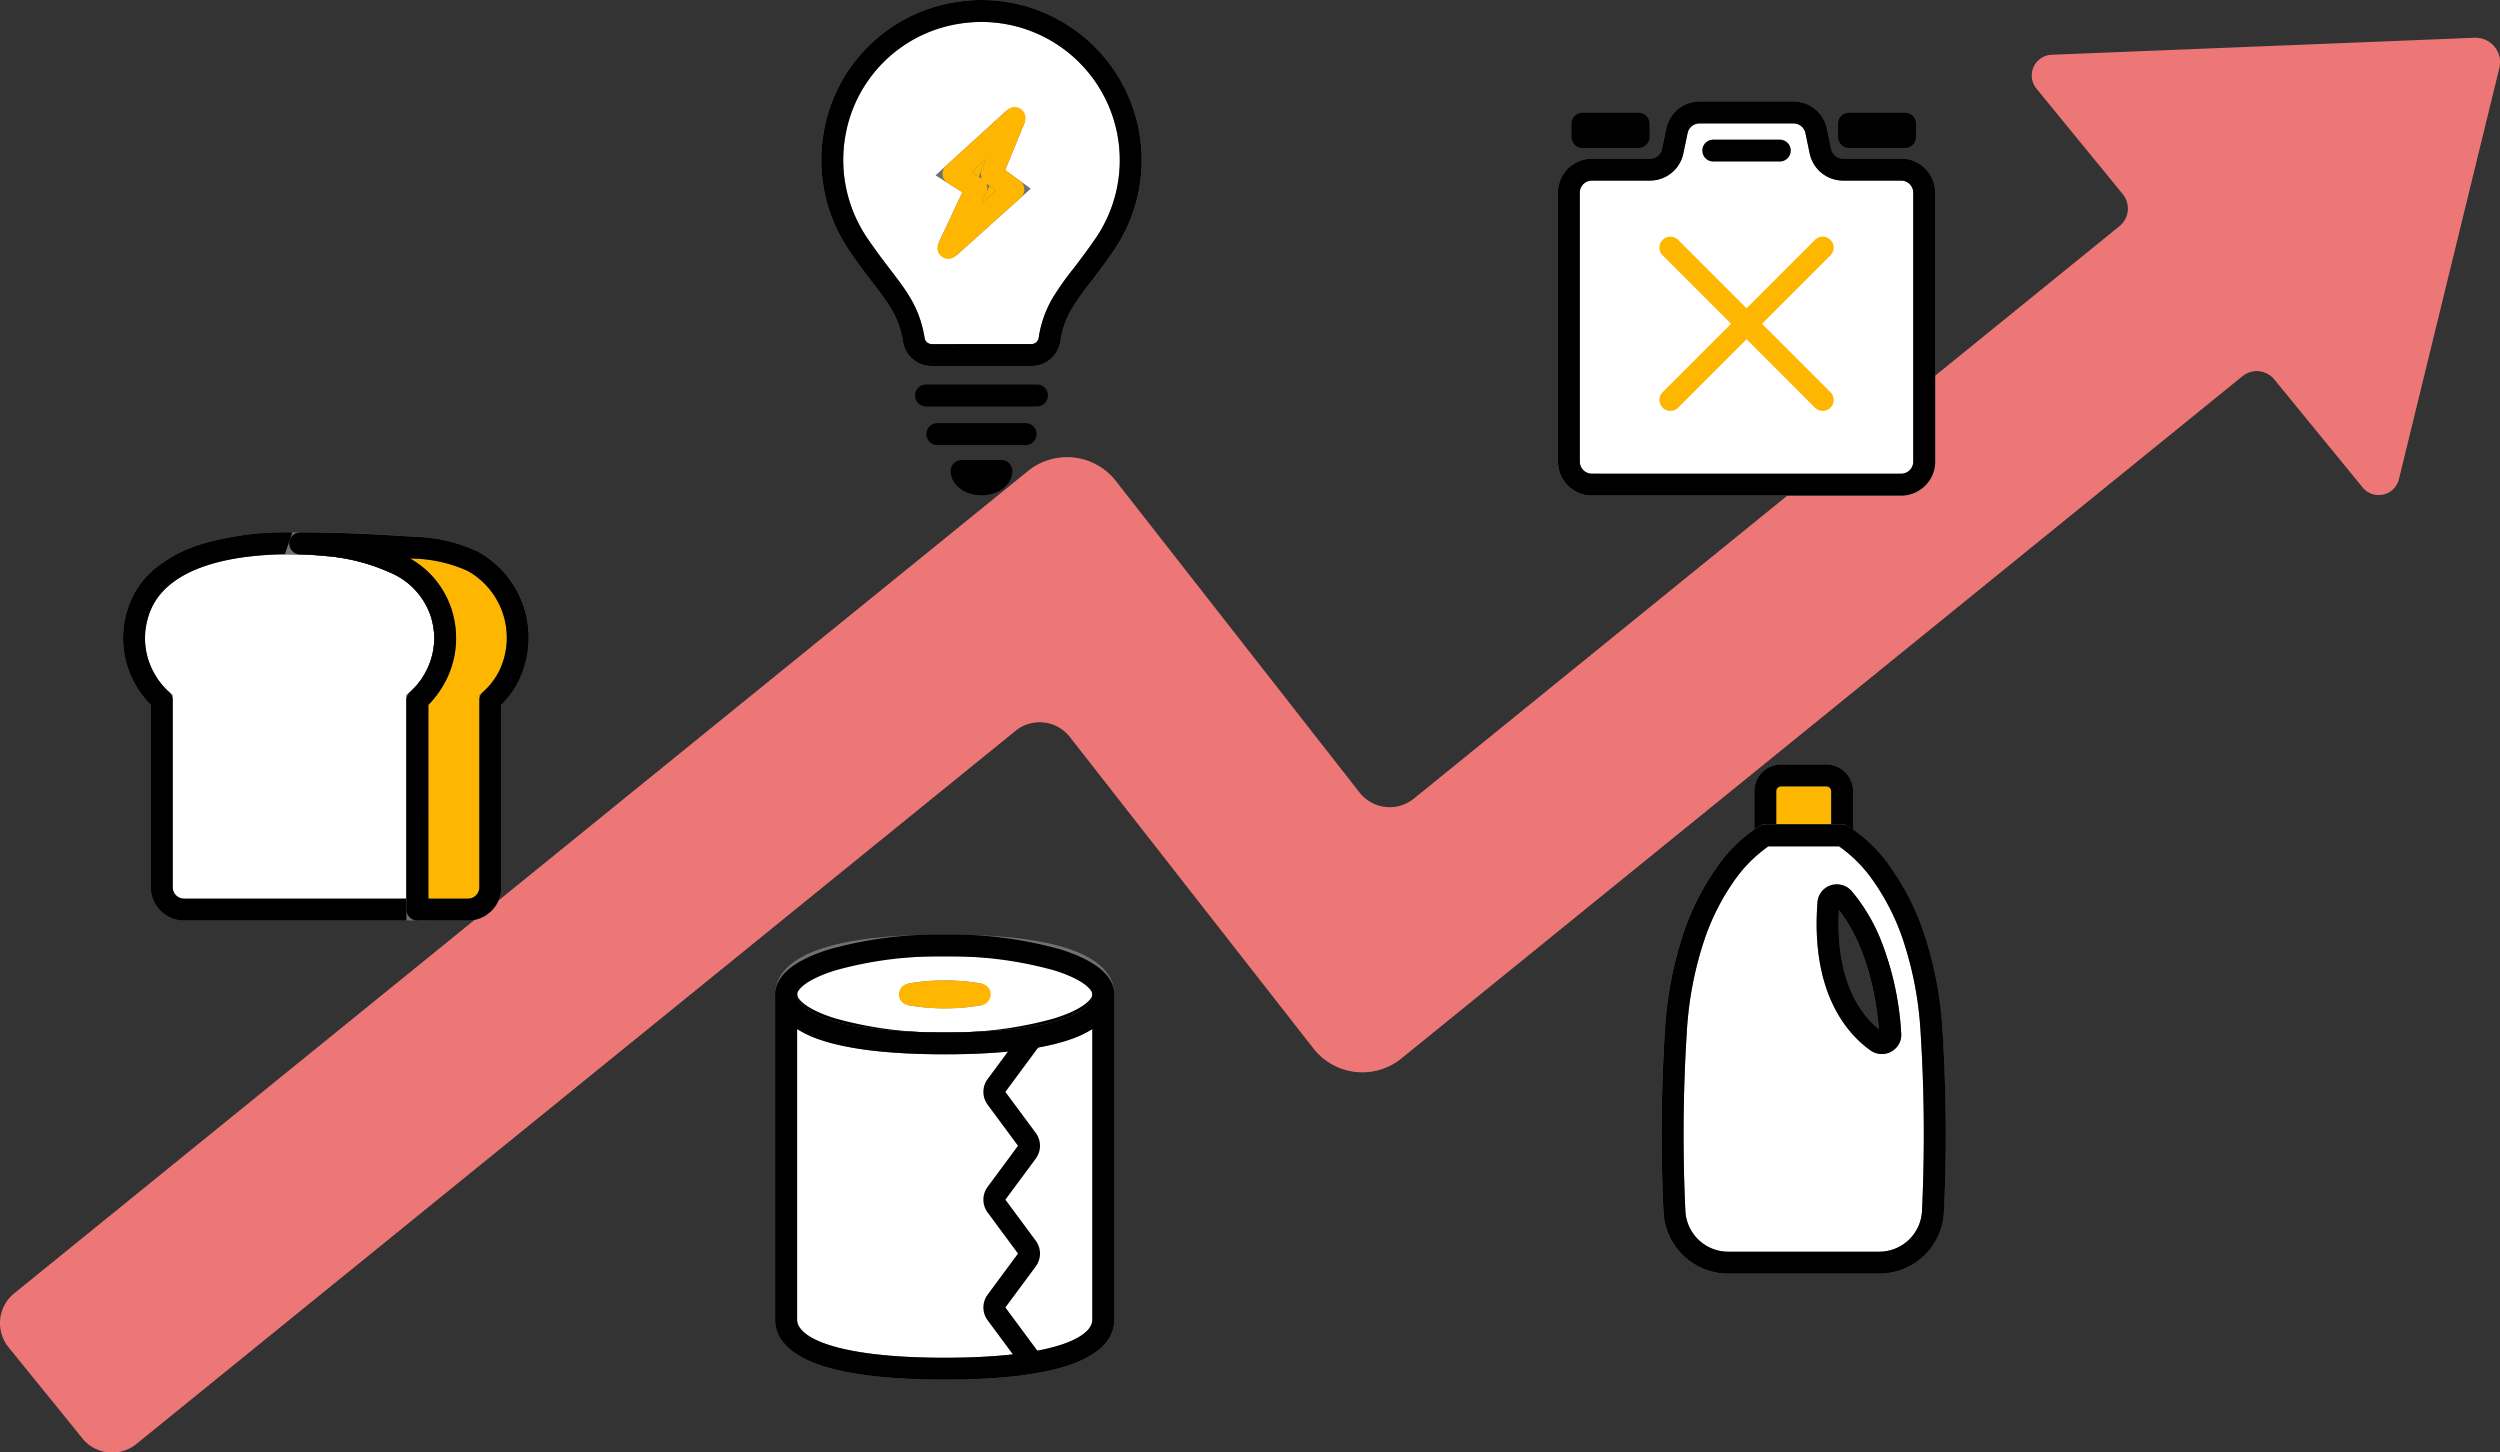 <svg xmlns="http://www.w3.org/2000/svg" width="228.335" height="132.662" viewBox="0 0 228.335 132.662">
  <rect x="0" y="0" width="228.335" height="132.662" fill="#333333" stroke="none"/>
  <g id="グループ_1133" data-name="グループ 1133" transform="translate(-401.142 -946.898)">
    <g id="グループ_1036" data-name="グループ 1036" transform="translate(377.644 932.178)">
      <g id="グループ_1032" data-name="グループ 1032" transform="translate(23.498 15.72)">
        <g id="グループ_1037" data-name="グループ 1037">
          <path id="パス_7893" data-name="パス 7893" d="M416.284,143.323l-38.632,1.552a1.894,1.894,0,0,0-1.39,3.091l7.885,9.638a2.074,2.074,0,0,1-.3,2.925L319.4,212.813a3.5,3.5,0,0,1-4.966-.563L292.181,183.8a5.66,5.66,0,0,0-8.025-.909L191.563,258a3.5,3.5,0,0,0-.514,4.927l6.744,8.314a3.5,3.5,0,0,0,4.927.514l80.3-65.136a3.5,3.5,0,0,1,4.966.563l22.248,28.454a5.66,5.66,0,0,0,8.025.909l76.821-62.317a2.074,2.074,0,0,1,2.912.3l8.069,9.863a1.894,1.894,0,0,0,3.305-.75l9.173-37.559a2.227,2.227,0,0,0-2.253-2.753" transform="translate(-190.267 -140.873)" fill="#ed7777"/>
          <g id="グループ_1030" data-name="グループ 1030" transform="translate(6.682 2.449)" opacity="0.33" style="mix-blend-mode: multiply;isolation: isolate">
            <g id="グループ_1029" data-name="グループ 1029" transform="translate(0 0)">
              <g id="グループ_1035" data-name="グループ 1035">
                <path id="パス_7894" data-name="パス 7894" d="M455.621,146.079l-7.557,30.936-1.618,6.624a1.894,1.894,0,0,1-3.306.75l-8.069-9.864a2.072,2.072,0,0,0-2.912-.3l-76.821,62.316a5.662,5.662,0,0,1-8.025-.908l-22.248-28.454a3.5,3.5,0,0,0-4.965-.563l-80.3,65.135a3.5,3.5,0,0,1-4.926-.513l-.844-1.039L319.2,201.12a5.657,5.657,0,0,1,8.024.91l19.946,25.508,2.3,2.944a3.5,3.5,0,0,0,4.967.563L432.415,168a2.442,2.442,0,0,1,3.426.353l5.441,6.66a1.6,1.6,0,0,0,2.943-.6l7.578-31.022,1.564-.062a2.227,2.227,0,0,1,2.254,2.752" transform="translate(-234.033 -143.325)" fill="#ed7777"/>
              </g>
            </g>
          </g>
          <path id="パス_7895" data-name="パス 7895" d="M715.4,140.914a13.563,13.563,0,0,1-2.375,7.689c-1.723,2.517-3.034,3.916-3.915,5.448a9.107,9.107,0,0,0-1.127,3.246,1.666,1.666,0,0,1-1.64,1.412h-9.118a1.654,1.654,0,0,1-1.635-1.381c-.575-3.532-2.34-4.683-5.118-8.794a13.66,13.66,0,0,1-2.1-10.165A13.487,13.487,0,0,1,699.343,127.5,13.638,13.638,0,0,1,715.4,140.914" transform="translate(-612.127 -127.286)" fill="#fff"/>
          <path id="パス_7895_-_アウトライン" data-name="パス 7895 - アウトライン" d="M706.343,159.708h-9.118a2.642,2.642,0,0,1-2.622-2.22c-.366-2.247-1.261-3.417-2.744-5.356-.648-.847-1.383-1.807-2.215-3.039a14.687,14.687,0,0,1-2.252-10.9,14.487,14.487,0,0,1,11.782-11.679,15.325,15.325,0,0,1,2.6-.225,14.629,14.629,0,0,1,12.078,22.881c-.8,1.164-1.5,2.084-2.12,2.9a23.717,23.717,0,0,0-1.752,2.486,8.169,8.169,0,0,0-1.007,2.906A2.657,2.657,0,0,1,706.343,159.708Zm-4.571-31.422a13.319,13.319,0,0,0-2.259.2,12.51,12.51,0,0,0-10.154,10.064,12.7,12.7,0,0,0,1.941,9.427c.8,1.183,1.515,2.118,2.146,2.943,1.558,2.036,2.684,3.507,3.13,6.25a.658.658,0,0,0,.648.542h9.118a.665.665,0,0,0,.653-.57,10.081,10.081,0,0,1,1.247-3.586,25.446,25.446,0,0,1,1.9-2.7c.605-.792,1.292-1.69,2.059-2.811a12.629,12.629,0,0,0-10.427-19.751Z" transform="translate(-612.127 -127.286)" fill="#707070"/>
          <path id="パス_7896" data-name="パス 7896" d="M701.772,126.286a14.629,14.629,0,0,1,12.078,22.881c-.8,1.164-1.5,2.084-2.12,2.9a23.717,23.717,0,0,0-1.752,2.486,8.169,8.169,0,0,0-1.007,2.906,2.657,2.657,0,0,1-2.628,2.254h-9.118a2.642,2.642,0,0,1-2.622-2.22c-.366-2.247-1.261-3.417-2.744-5.356-.648-.847-1.383-1.807-2.215-3.039a14.687,14.687,0,0,1-2.252-10.9,14.487,14.487,0,0,1,11.782-11.679A15.325,15.325,0,0,1,701.772,126.286Zm4.571,31.422a.665.665,0,0,0,.653-.57,10.081,10.081,0,0,1,1.247-3.586,25.446,25.446,0,0,1,1.9-2.7c.605-.792,1.292-1.69,2.059-2.811a12.629,12.629,0,0,0-10.427-19.751,13.319,13.319,0,0,0-2.259.2,12.51,12.51,0,0,0-10.154,10.064,12.7,12.7,0,0,0,1.941,9.427c.8,1.183,1.515,2.118,2.146,2.943,1.558,2.036,2.684,3.507,3.13,6.25a.658.658,0,0,0,.648.542Z" transform="translate(-612.127 -127.286)"/>
          <path id="線_218" data-name="線 218" d="M10.133,1H0A1,1,0,0,1-1,0,1,1,0,0,1,0-1H10.133a1,1,0,0,1,1,1A1,1,0,0,1,10.133,1Z" transform="translate(84.578 35.122)"/>
          <path id="線_219" data-name="線 219" d="M8.067,1H0A1,1,0,0,1-1,0,1,1,0,0,1,0-1H8.067a1,1,0,0,1,1,1A1,1,0,0,1,8.067,1Z" transform="translate(85.611 38.649)"/>
          <path id="パス_7897" data-name="パス 7897" d="M765.518,401.489h3.628a1,1,0,0,1,1,1c0,1.241-1.236,2.214-2.814,2.214s-2.814-.972-2.814-2.214A1,1,0,0,1,765.518,401.489Z" transform="translate(-677.687 -360.47)"/>
          <path id="パス_7898" data-name="パス 7898" d="M763.626,191.333l-5.583,5.09,2.09,1.314-2.561,5.46,5.936-5.325-1.966-1.438Z" transform="translate(-670.954 -181.554)" fill="#ffb600"/>
          <path id="パス_7898_-_アウトライン" data-name="パス 7898 - アウトライン" d="M762.952,190.594l1.6,1.117-1.788,4.378,2.33,1.7-6.854,6.148-1.573-1.169,2.186-4.659L756.4,196.57Zm-2.6,6.1.669-1.637-1.335,1.217Zm1.568,1.256-.585-.428-.771,1.644Z" transform="translate(-670.954 -181.554)" fill="#707070"/>
          <path id="パス_7899" data-name="パス 7899" d="M763.626,190.333a1,1,0,0,1,.925,1.378l-1.788,4.378,1.335.977a1,1,0,0,1,.077,1.551l-5.936,5.325a1,1,0,0,1-1.573-1.169l2.186-4.659-1.341-.844a1,1,0,0,1-.141-1.585l5.583-5.09A1,1,0,0,1,763.626,190.333Zm-2.98,6.547a1,1,0,0,1-.03-.823l.407-1-1.335,1.217Zm1.276,1.072-.89-.651a1,1,0,0,1,.006.862l-.471,1Z" transform="translate(-670.954 -181.554)" fill="#ffb600"/>
          <path id="パス_7900" data-name="パス 7900" d="M296.316,460.078v19.129H275a2.035,2.035,0,0,1-2.035-2.035V460.078a7.64,7.64,0,0,1-2.276-7.609c1.615-6.392,10.884-6.715,13.952-6.715.279,0,.605,0,.974.013.672.017,1.478.058,2.357.147,3.94.4,9.34,1.772,10.6,6.449.01.035.02.069.029.106a7.64,7.64,0,0,1-2.276,7.609" transform="translate(-258.192 -397.129)" fill="#fff"/>
          <path id="パス_7900_-_アウトライン" data-name="パス 7900 - アウトライン" d="M297.316,480.206H275a3.038,3.038,0,0,1-3.035-3.035v-16.66a8.963,8.963,0,0,1-1.467-1.965,8.535,8.535,0,0,1-.779-6.323,7.921,7.921,0,0,1,2.769-4.277,12.669,12.669,0,0,1,4.342-2.19,27.185,27.185,0,0,1,7.811-1c.344,0,.672,0,1,.013.833.022,1.651.073,2.431.152,6.4.646,10.365,3.127,11.457,7.175v0c.012.043.024.086.035.13a8.535,8.535,0,0,1-.78,6.318,8.963,8.963,0,0,1-1.467,1.965Zm-12.678-33.453c-4.286,0-11.672.774-12.982,5.96a6.487,6.487,0,0,0,.555,4.8A6.575,6.575,0,0,0,273.6,459.3l.369.3,0,.472v17.094A1.036,1.036,0,0,0,275,478.206h20.319V459.6l.369-.3a6.583,6.583,0,0,0,1.383-1.788,6.486,6.486,0,0,0,.555-4.8l0-.012c0-.016-.009-.032-.013-.048l-.009-.032a6.587,6.587,0,0,0-3.764-4.191,17.727,17.727,0,0,0-5.965-1.523c-.731-.074-1.5-.122-2.283-.143C285.274,446.757,284.964,446.753,284.638,446.753Z" transform="translate(-258.192 -397.129)" fill="#707070"/>
          <path id="パス_7901" data-name="パス 7901" d="M284.638,444.753c.344,0,.672,0,1,.013.833.022,1.651.073,2.431.152,6.4.646,10.365,3.127,11.457,7.175v0c.012.043.024.086.035.13a8.534,8.534,0,0,1-.781,6.318,8.963,8.963,0,0,1-1.467,1.965v18.7a1,1,0,0,1-1,1H275a3.038,3.038,0,0,1-3.035-3.035v-16.66a8.963,8.963,0,0,1-1.467-1.965,8.535,8.535,0,0,1-.779-6.323,7.921,7.921,0,0,1,2.769-4.277,12.669,12.669,0,0,1,4.342-2.19A27.185,27.185,0,0,1,284.638,444.753Zm10.678,33.453V460.078a1,1,0,0,1,.369-.776,6.583,6.583,0,0,0,1.383-1.788,6.486,6.486,0,0,0,.555-4.8l0-.012c0-.016-.009-.032-.013-.048l0-.014,0-.018a6.587,6.587,0,0,0-3.764-4.191,17.727,17.727,0,0,0-5.965-1.523c-.731-.074-1.5-.122-2.283-.143-.312-.009-.622-.013-.948-.013-4.286,0-11.672.774-12.982,5.96a6.487,6.487,0,0,0,.555,4.8A6.575,6.575,0,0,0,273.6,459.3a.99.99,0,0,1,.365.773v17.094A1.036,1.036,0,0,0,275,478.206Z" transform="translate(-258.192 -397.129)"/>
          <path id="パス_7902" data-name="パス 7902" d="M387.214,460.078v17.094a2.035,2.035,0,0,1-2.035,2.035h-4.623V460.078a7.64,7.64,0,0,0,2.276-7.609c-.009-.036-.019-.071-.029-.106-1.255-4.677-6.654-6.052-10.595-6.449-.88-.089-1.686-.13-2.357-.147l0-.013c4.294,0,7.931.251,10.329.394,3.428.2,7.94,1,9.306,6.321a7.6,7.6,0,0,1-2.278,7.609" transform="translate(-342.433 -397.129)" fill="#ffb600"/>
          <path id="パス_7902_-_アウトライン" data-name="パス 7902 - アウトライン" d="M385.179,480.206h-5.623V459.6l.369-.3a6.583,6.583,0,0,0,1.383-1.788,6.486,6.486,0,0,0,.555-4.8l0-.012c0-.019-.01-.038-.016-.056l-.007-.023a6.587,6.587,0,0,0-3.764-4.191,17.727,17.727,0,0,0-5.965-1.523c-.731-.074-1.5-.122-2.283-.143l-1.373-.036.455-1.3.229-.681h.718c3.892,0,7.208.2,9.629.35l.76.046a14.587,14.587,0,0,1,5.825,1.352,8.974,8.974,0,0,1,3.618,12.044,8.96,8.96,0,0,1-1.474,1.967v16.659A3.038,3.038,0,0,1,385.179,480.206Zm-3.623-2h3.623a1.036,1.036,0,0,0,1.035-1.035V459.6l.37-.3a6.586,6.586,0,0,0,1.39-1.79,6.98,6.98,0,0,0-2.82-9.232,12.755,12.755,0,0,0-5.027-1.134l-.258-.016a8.215,8.215,0,0,1,3.9,4.962c.012.042.025.086.037.137a8.534,8.534,0,0,1-.781,6.317,8.964,8.964,0,0,1-1.467,1.965Z" transform="translate(-342.433 -397.129)" fill="#707070"/>
          <path id="パス_7903" data-name="パス 7903" d="M369.856,444.753c3.892,0,7.208.2,9.629.35l.76.046a14.587,14.587,0,0,1,5.825,1.352,8.974,8.974,0,0,1,3.618,12.044,8.961,8.961,0,0,1-1.474,1.967v16.659a3.038,3.038,0,0,1-3.035,3.035h-4.623a1,1,0,0,1-1-1V460.078a1,1,0,0,1,.369-.776,6.583,6.583,0,0,0,1.383-1.788,6.486,6.486,0,0,0,.555-4.8l0-.012c0-.019-.01-.038-.016-.056l-.007-.023a6.587,6.587,0,0,0-3.764-4.191,17.727,17.727,0,0,0-5.965-1.523c-.731-.074-1.5-.122-2.283-.143a1,1,0,0,1-.92-1.325l0-.007A1,1,0,0,1,369.856,444.753Zm15.323,33.453a1.036,1.036,0,0,0,1.035-1.035V460.078a1,1,0,0,1,.37-.777,6.586,6.586,0,0,0,1.39-1.79,6.98,6.98,0,0,0-2.82-9.232,12.755,12.755,0,0,0-5.027-1.134l-.258-.016a8.214,8.214,0,0,1,3.9,4.961c.012.042.025.086.037.137a8.535,8.535,0,0,1-.781,6.318,8.964,8.964,0,0,1-1.467,1.965v17.695Z" transform="translate(-342.433 -397.129)"/>
          <path id="パス_7904" data-name="パス 7904" d="M1253.282,586.023v4.025h-7.02v-4.025a1.454,1.454,0,0,1,1.454-1.454h4.112a1.454,1.454,0,0,1,1.454,1.454" transform="translate(-1085.03 -514.75)" fill="#ffb600"/>
          <path id="パス_7904_-_アウトライン" data-name="パス 7904 - アウトライン" d="M1254.282,591.048h-9.02v-5.025a2.457,2.457,0,0,1,2.454-2.454h4.112a2.457,2.457,0,0,1,2.454,2.454Zm-7.02-2h5.02v-3.025a.455.455,0,0,0-.454-.454h-4.112a.455.455,0,0,0-.454.454Z" transform="translate(-1085.03 -514.75)" fill="#707070"/>
          <path id="パス_7905" data-name="パス 7905" d="M1247.716,583.569h4.112a2.457,2.457,0,0,1,2.454,2.454v4.025a1,1,0,0,1-1,1h-7.02a1,1,0,0,1-1-1v-4.025A2.457,2.457,0,0,1,1247.716,583.569Zm4.566,5.479v-3.025a.455.455,0,0,0-.454-.454h-4.112a.455.455,0,0,0-.454.454v3.025Z" transform="translate(-1085.03 -514.75)"/>
          <path id="パス_7906" data-name="パス 7906" d="M1214.479,638.114c-1-13.854-8.152-17.658-8.152-17.658h-7.02s-7.149,3.8-8.152,17.658a149.81,149.81,0,0,0-.147,16.673,4.923,4.923,0,0,0,4.921,4.7H1209.7a4.923,4.923,0,0,0,4.921-4.7,149.75,149.75,0,0,0-.146-16.673m-4.987,1.164c-1.866-1.332-5.015-4.777-4.418-12.644a.78.78,0,0,1,1.369-.428c1.465,1.7,3.8,5.452,4.283,12.409a.776.776,0,0,1-1.233.663" transform="translate(-1038.075 -545.158)" fill="#fff"/>
          <path id="パス_7906_-_アウトライン" data-name="パス 7906 - アウトライン" d="M1209.7,660.482h-13.776a5.912,5.912,0,0,1-5.92-5.65,150.96,150.96,0,0,1,.148-16.79,34.209,34.209,0,0,1,1.751-8.864,22.772,22.772,0,0,1,2.884-5.669,13.3,13.3,0,0,1,4.044-3.936l.22-.117h7.519l.22.117a13.3,13.3,0,0,1,4.044,3.936,22.772,22.772,0,0,1,2.884,5.669,34.209,34.209,0,0,1,1.751,8.863,150.881,150.881,0,0,1,.148,16.79A5.912,5.912,0,0,1,1209.7,660.482Zm-10.117-39.026a12.7,12.7,0,0,0-3.25,3.332,20.958,20.958,0,0,0-2.579,5.157,32.327,32.327,0,0,0-1.607,8.242,148.821,148.821,0,0,0-.145,16.555,3.915,3.915,0,0,0,3.922,3.74H1209.7a3.915,3.915,0,0,0,3.922-3.74,148.772,148.772,0,0,0-.145-16.555,32.327,32.327,0,0,0-1.607-8.241,20.958,20.958,0,0,0-2.579-5.157,12.7,12.7,0,0,0-3.25-3.332Zm10.361,18.971a1.778,1.778,0,0,1-1.038-.335c-2.077-1.482-5.466-5.211-4.834-13.534a1.757,1.757,0,0,1,1.776-1.624,1.777,1.777,0,0,1,1.347.619,16.439,16.439,0,0,1,2.678,4.507,27.391,27.391,0,0,1,1.844,8.486,1.727,1.727,0,0,1-.463,1.311A1.8,1.8,0,0,1,1209.949,640.427Zm-3.915-13.143c-.345,6.43,1.97,9.511,3.654,10.887C1209.442,635.309,1208.636,630.611,1206.034,627.284Z" transform="translate(-1038.075 -545.158)" fill="#707070"/>
          <path id="パス_7907" data-name="パス 7907" d="M1199.307,619.456h7.02a1,1,0,0,1,.47.117,13.3,13.3,0,0,1,4.044,3.936,22.772,22.772,0,0,1,2.884,5.669,34.209,34.209,0,0,1,1.751,8.863,150.881,150.881,0,0,1,.148,16.79,5.912,5.912,0,0,1-5.92,5.65h-13.776a5.912,5.912,0,0,1-5.92-5.65,150.96,150.96,0,0,1,.148-16.79,34.209,34.209,0,0,1,1.751-8.864,22.772,22.772,0,0,1,2.884-5.669,13.3,13.3,0,0,1,4.044-3.936A1,1,0,0,1,1199.307,619.456Zm6.739,2h-6.458a12.7,12.7,0,0,0-3.25,3.332,20.958,20.958,0,0,0-2.579,5.157,32.327,32.327,0,0,0-1.607,8.242,148.821,148.821,0,0,0-.145,16.555,3.915,3.915,0,0,0,3.922,3.74H1209.7a3.915,3.915,0,0,0,3.922-3.74,148.771,148.771,0,0,0-.145-16.555,32.327,32.327,0,0,0-1.607-8.241,20.958,20.958,0,0,0-2.579-5.157A12.7,12.7,0,0,0,1206.046,621.456Zm-.193,3.478a1.777,1.777,0,0,1,1.347.619,16.439,16.439,0,0,1,2.678,4.507,27.391,27.391,0,0,1,1.844,8.486,1.727,1.727,0,0,1-.463,1.311,1.8,1.8,0,0,1-1.311.57,1.778,1.778,0,0,1-1.038-.335c-2.077-1.482-5.466-5.211-4.834-13.534A1.757,1.757,0,0,1,1205.853,624.934Zm3.835,13.236c-.246-2.862-1.052-7.559-3.654-10.887C1205.689,633.714,1208,636.795,1209.688,638.17Z" transform="translate(-1038.075 -545.158)"/>
          <path id="パス_7908" data-name="パス 7908" d="M1159.093,193.206h-5.319a2.1,2.1,0,0,1-2.06-1.675l-.39-1.872a2.1,2.1,0,0,0-2.06-1.675h-8.6a2.1,2.1,0,0,0-2.06,1.675l-.39,1.871a2.1,2.1,0,0,1-2.06,1.675h-5.319a2.1,2.1,0,0,0-2.1,2.1v24.572a2.1,2.1,0,0,0,2.1,2.1h28.254a2.1,2.1,0,0,0,2.1-2.1V195.31a2.1,2.1,0,0,0-2.1-2.1" transform="translate(-985.448 -178.717)" fill="#fff"/>
          <path id="パス_7908_-_アウトライン" data-name="パス 7908 - アウトライン" d="M1159.093,222.986h-28.254a3.108,3.108,0,0,1-3.1-3.1V195.31a3.107,3.107,0,0,1,3.1-3.1h5.319a1.109,1.109,0,0,0,1.081-.879l.39-1.871a3.117,3.117,0,0,1,3.039-2.471h8.6a3.117,3.117,0,0,1,3.038,2.47l.39,1.872a1.109,1.109,0,0,0,1.081.879h5.319a3.107,3.107,0,0,1,3.1,3.1v24.572A3.107,3.107,0,0,1,1159.093,222.986Zm-28.254-28.78a1.105,1.105,0,0,0-1.1,1.1v24.572a1.105,1.105,0,0,0,1.1,1.1h28.254a1.105,1.105,0,0,0,1.1-1.1V195.31a1.105,1.105,0,0,0-1.1-1.1h-5.319a3.117,3.117,0,0,1-3.039-2.47l-.39-1.872a1.109,1.109,0,0,0-1.081-.879h-8.6a1.109,1.109,0,0,0-1.081.879l-.39,1.871a3.117,3.117,0,0,1-3.039,2.471Z" transform="translate(-985.448 -178.717)" fill="#707070"/>
          <path id="パス_7909" data-name="パス 7909" d="M1140.668,186.985h8.6a3.117,3.117,0,0,1,3.038,2.47l.39,1.872a1.109,1.109,0,0,0,1.081.879h5.319a3.107,3.107,0,0,1,3.1,3.1v24.572a3.107,3.107,0,0,1-3.1,3.1h-28.254a3.108,3.108,0,0,1-3.1-3.1V195.31a3.107,3.107,0,0,1,3.1-3.1h5.319a1.109,1.109,0,0,0,1.081-.879l.39-1.871A3.117,3.117,0,0,1,1140.668,186.985Zm18.425,34a1.105,1.105,0,0,0,1.1-1.1V195.31a1.105,1.105,0,0,0-1.1-1.1h-5.319a3.117,3.117,0,0,1-3.039-2.47l-.39-1.872a1.109,1.109,0,0,0-1.081-.879h-8.6a1.109,1.109,0,0,0-1.081.879l-.39,1.871a3.117,3.117,0,0,1-3.039,2.471h-5.319a1.105,1.105,0,0,0-1.1,1.1v24.572a1.105,1.105,0,0,0,1.1,1.1Z" transform="translate(-985.448 -178.717)"/>
          <path id="線_220" data-name="線 220" d="M13.914,14.914a1,1,0,0,1-.707-.293L-.707.707a1,1,0,0,1,0-1.414,1,1,0,0,1,1.414,0L14.621,13.207a1,1,0,0,1-.707,1.707Z" transform="translate(152.562 21.616)" fill="#ffb600"/>
          <path id="線_221" data-name="線 221" d="M0,14.914a1,1,0,0,1-.707-.293,1,1,0,0,1,0-1.414L13.207-.707a1,1,0,0,1,1.414,0,1,1,0,0,1,0,1.414L.707,14.621A1,1,0,0,1,0,14.914Z" transform="translate(152.562 21.616)" fill="#ffb600"/>
          <path id="線_222" data-name="線 222" d="M6.08,1H0A1,1,0,0,1-1,0,1,1,0,0,1,0-1H6.08a1,1,0,0,1,1,1A1,1,0,0,1,6.08,1Z" transform="translate(156.479 12.753)"/>
          <path id="長方形_1805" data-name="長方形 1805" d="M0-1H5.117a1,1,0,0,1,1,1V1.21a1,1,0,0,1-1,1H0a1,1,0,0,1-1-1V0A1,1,0,0,1,0-1Z" transform="translate(144.538 10.302)"/>
          <path id="長方形_1806" data-name="長方形 1806" d="M0-1H5.117a1,1,0,0,1,1,1V1.21a1,1,0,0,1-1,1H0a1,1,0,0,1-1-1V0A1,1,0,0,1,0-1Z" transform="translate(168.88 10.302)"/>
          <path id="パス_7911" data-name="パス 7911" d="M689.521,690.766c0,2.469-4.041,4.472-14.483,4.472s-14.483-2-14.483-4.472,4.041-4.472,14.483-4.472,14.483,2,14.483,4.472" transform="translate(-588.75 -600.943)" fill="#fff"/>
          <path id="パス_7911_-_アウトライン" data-name="パス 7911 - アウトライン" d="M675.038,696.237c-5.029,0-8.894-.46-11.487-1.366-1.823-.637-4-1.867-4-4.106s2.173-3.47,4-4.107c2.593-.906,6.457-1.365,11.487-1.365s8.894.459,11.487,1.365c1.823.637,4,1.866,4,4.107s-2.173,3.469-4,4.106C683.932,695.778,680.067,696.237,675.038,696.237Zm0-8.943c-9.952,0-13.483,1.87-13.483,3.472s3.531,3.472,13.483,3.472,13.483-1.87,13.483-3.472S684.99,687.294,675.038,687.294Z" transform="translate(-588.75 -600.943)" fill="#707070"/>
          <path id="楕円形_363" data-name="楕円形 363" d="M14.483-1A37.2,37.2,0,0,1,25.019.354c2.257.7,4.947,1.977,4.947,4.117s-2.69,3.421-4.947,4.117A37.2,37.2,0,0,1,14.483,9.943,37.2,37.2,0,0,1,3.947,8.589C1.69,7.892-1,6.612-1,4.472S1.69,1.051,3.947.354A37.2,37.2,0,0,1,14.483-1Zm0,8.943a35.182,35.182,0,0,0,9.946-1.265c2.8-.864,3.537-1.821,3.537-2.206s-.739-1.343-3.537-2.206A35.182,35.182,0,0,0,14.483,1,35.182,35.182,0,0,0,4.537,2.265C1.739,3.129,1,4.086,1,4.472s.739,1.343,3.537,2.206A35.182,35.182,0,0,0,14.483,7.943Z" transform="translate(71.805 85.351)"/>
          <path id="パス_7912" data-name="パス 7912" d="M689.521,715.581v29.713c0,2.469-4.041,4.472-14.483,4.472s-14.483-2-14.483-4.472V715.581c0,2.469,4.041,4.472,14.483,4.472s14.483-2,14.483-4.472" transform="translate(-588.75 -625.759)" fill="#fff"/>
          <path id="パス_7912_-_アウトライン" data-name="パス 7912 - アウトライン" d="M675.038,750.766c-5.029,0-8.894-.46-11.487-1.366-1.823-.637-4-1.867-4-4.106V715.581h2c0,1.6,3.531,3.472,13.483,3.472s13.483-1.87,13.483-3.472h2v29.713c0,2.239-2.173,3.469-4,4.106C683.932,750.306,680.067,750.766,675.038,750.766Zm-13.483-32.022v26.551c0,1.6,3.531,3.472,13.483,3.472s13.483-1.87,13.483-3.472V718.743a9.592,9.592,0,0,1-2,.943c-2.593.906-6.458,1.366-11.487,1.366s-8.894-.46-11.487-1.366A9.589,9.589,0,0,1,661.555,718.743Z" transform="translate(-588.75 -625.759)" fill="#707070"/>
          <path id="パス_7913" data-name="パス 7913" d="M660.555,714.581a1,1,0,0,1,1,1c0,1.6,3.531,3.472,13.483,3.472s13.483-1.87,13.483-3.472a1,1,0,0,1,2,0v29.713c0,2.239-2.173,3.469-4,4.106-2.593.906-6.458,1.366-11.487,1.366s-8.894-.46-11.487-1.366c-1.823-.637-4-1.867-4-4.106V715.581A1,1,0,0,1,660.555,714.581Zm14.483,6.472c-5.029,0-8.894-.46-11.487-1.366a9.589,9.589,0,0,1-2-.943v26.551c0,1.6,3.531,3.472,13.483,3.472s13.483-1.87,13.483-3.472V718.743a9.592,9.592,0,0,1-2,.943C683.932,720.593,680.067,721.053,675.038,721.053Z" transform="translate(-588.75 -625.759)"/>
          <path id="パス_7914" data-name="パス 7914" d="M788.483,772.159a1,1,0,0,1-.8-.405L784.5,767.46a1.974,1.974,0,0,1,0-2.36l2.769-3.743-2.769-3.742a1.973,1.973,0,0,1,0-2.361l2.768-3.742L784.5,747.77a1.974,1.974,0,0,1,0-2.361l3.209-4.337a1,1,0,1,1,1.608,1.19l-3.2,4.327,2.769,3.742a1.973,1.973,0,0,1,0,2.361l-2.768,3.742,2.769,3.742a1.974,1.974,0,0,1,0,2.36l-2.769,3.743,3.169,4.284a1,1,0,0,1-.8,1.595Z" transform="translate(-694.291 -647.863)"/>
          <path id="パス_7915" data-name="パス 7915" d="M740.888,714.047a18.583,18.583,0,0,1-6.384,0,18.586,18.586,0,0,1,6.384,0" transform="translate(-651.409 -624.225)" fill="#ffb600"/>
          <path id="パス_7915_-_アウトライン" data-name="パス 7915 - アウトライン" d="M737.7,715.323a19.779,19.779,0,0,1-3.363-.291v-1.971a19.584,19.584,0,0,1,6.725,0v1.971A19.777,19.777,0,0,1,737.7,715.323Z" transform="translate(-651.409 -624.225)" fill="#707070"/>
          <path id="パス_7916" data-name="パス 7916" d="M737.7,712.771a19.777,19.777,0,0,1,3.363.291,1,1,0,0,1,0,1.971,19.581,19.581,0,0,1-6.725,0,1,1,0,0,1,0-1.971A19.778,19.778,0,0,1,737.7,712.771Z" transform="translate(-651.409 -624.225)" fill="#ffb600"/>
        </g>
      </g>
    </g>
  </g>
</svg>
